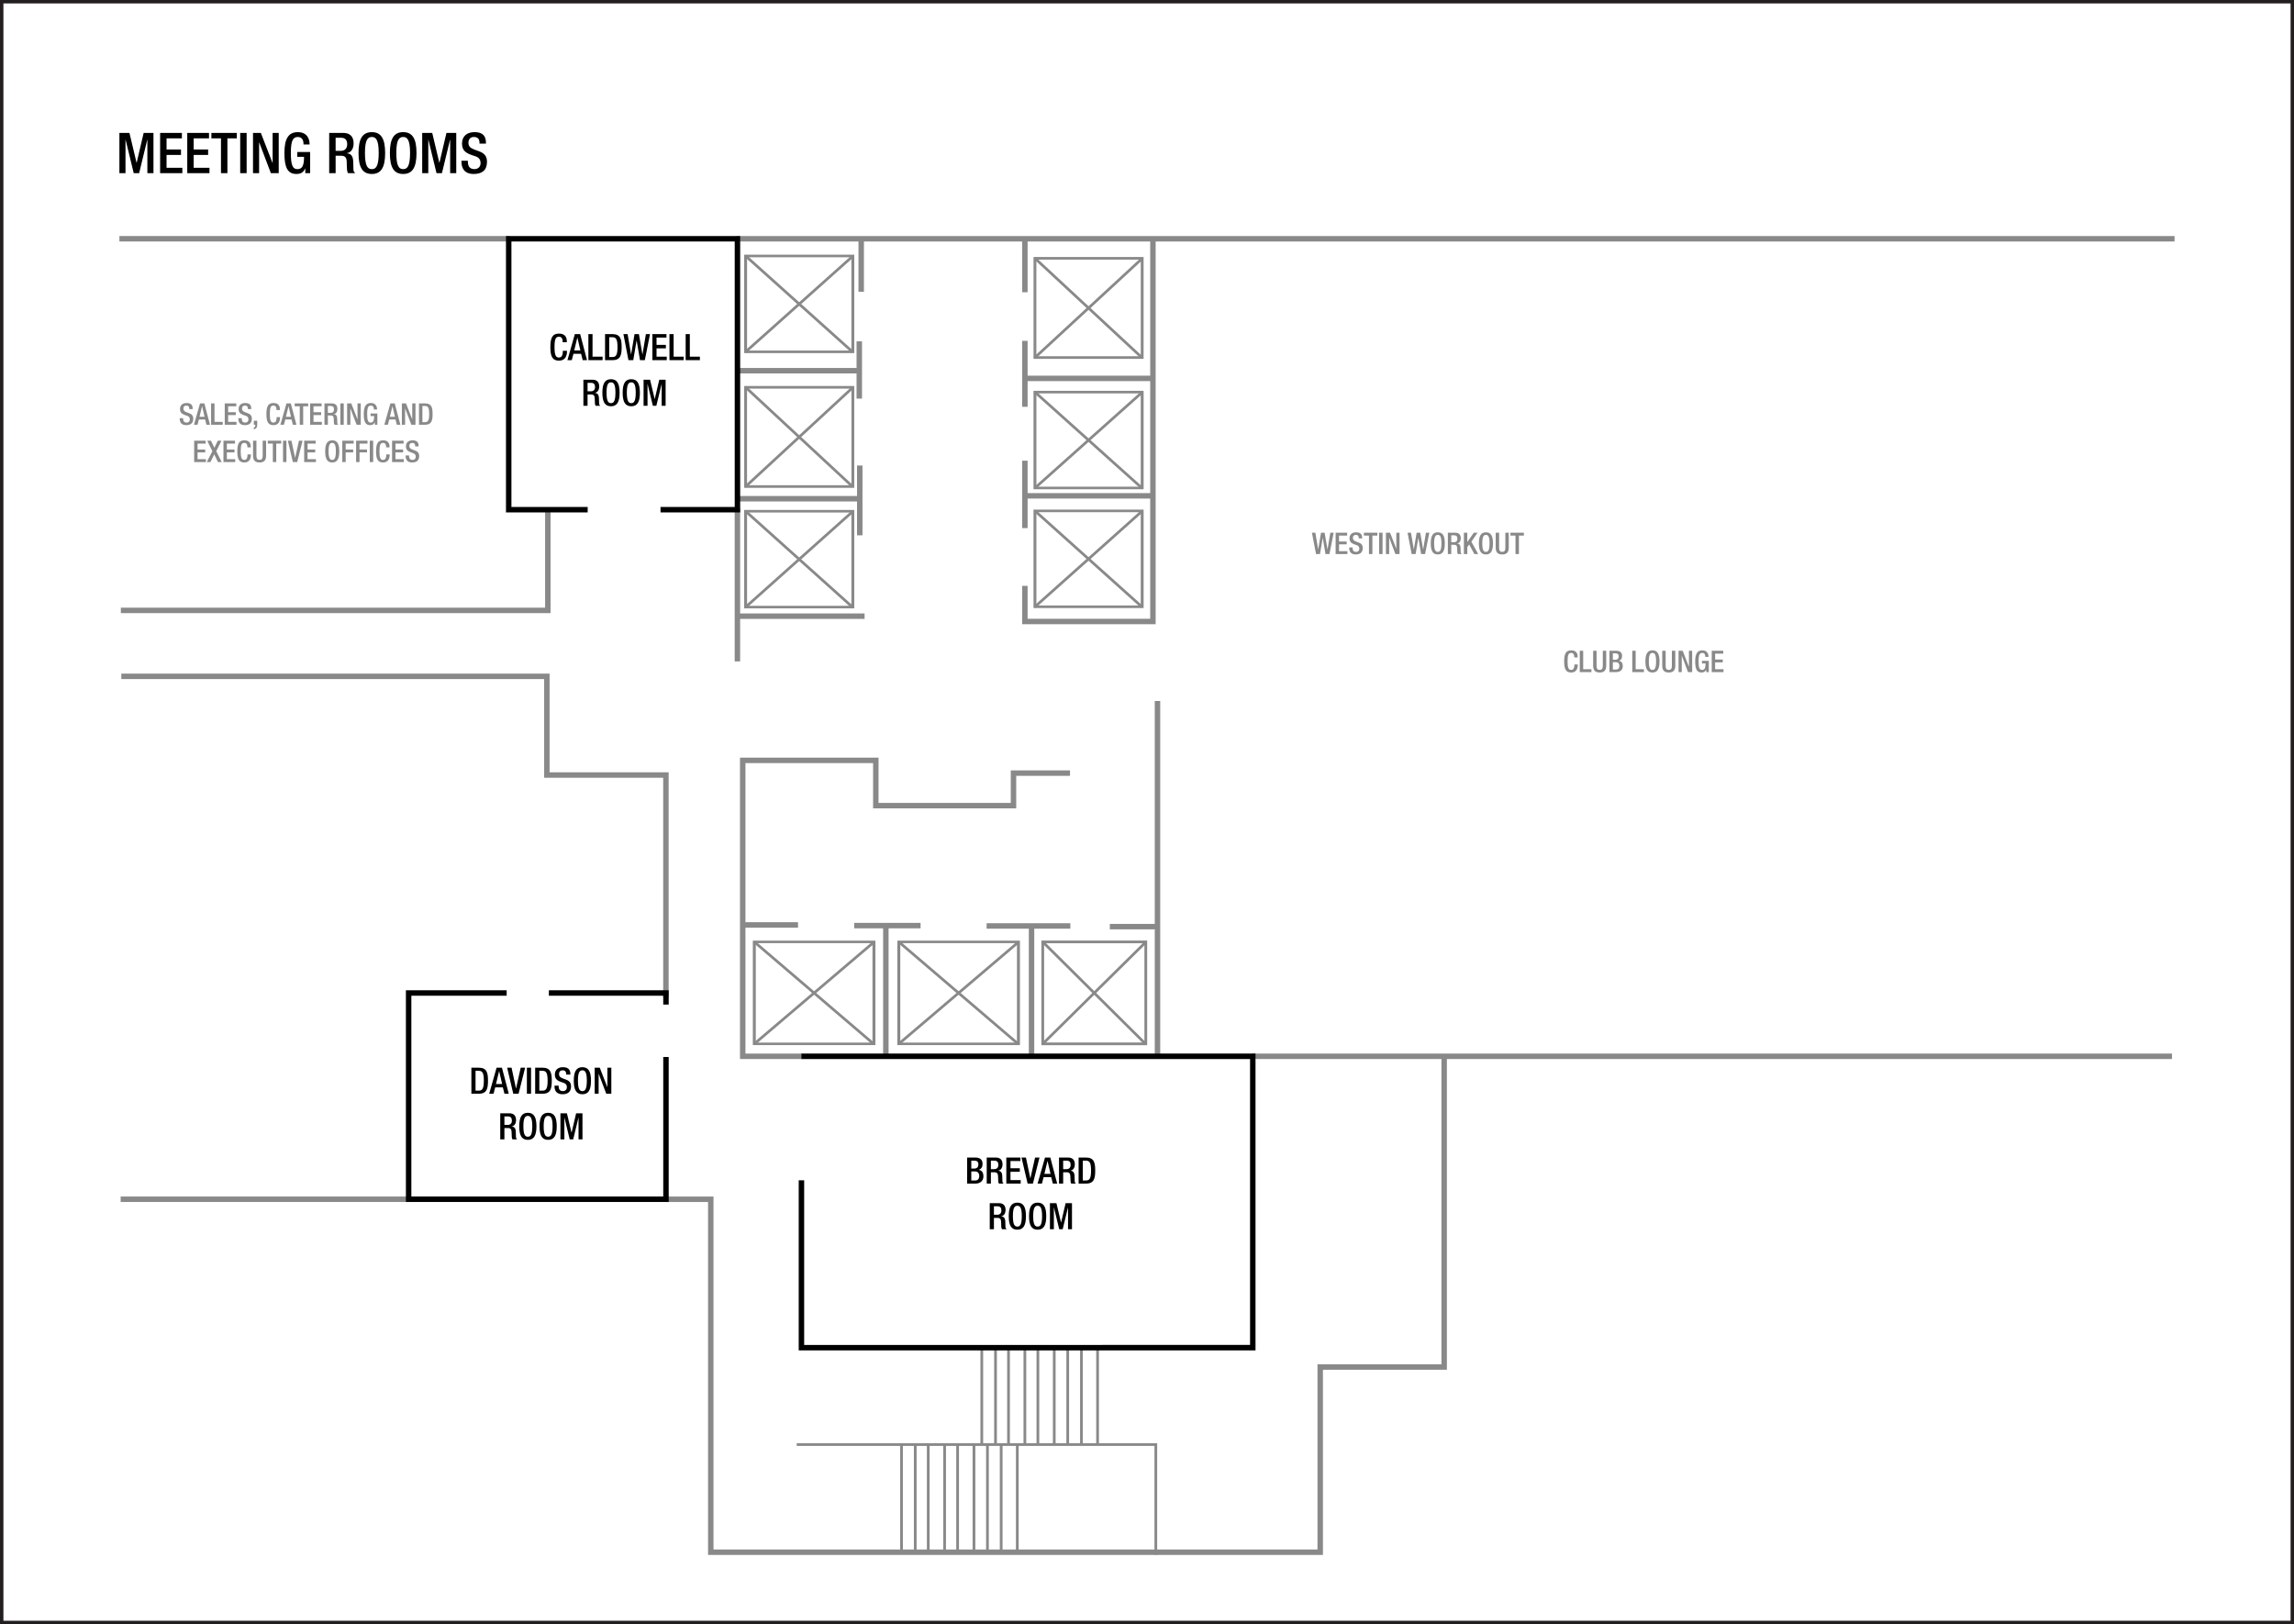 <?xml version="1.0" encoding="UTF-8" standalone="no"?>
<!-- Created with Inkscape (http://www.inkscape.org/) -->

<svg
   width="922.005"
   height="652.86"
   id="svg2"
   version="1.1"
   inkscape:version="1.3 (0e150ed6c4, 2023-07-21)"
   sodipodi:docname="cltcwf02.svg"
   xml:space="preserve"
   xmlns:inkscape="http://www.inkscape.org/namespaces/inkscape"
   xmlns:sodipodi="http://sodipodi.sourceforge.net/DTD/sodipodi-0.dtd"
   xmlns="http://www.w3.org/2000/svg"
   xmlns:svg="http://www.w3.org/2000/svg"
   xmlns:rdf="http://www.w3.org/1999/02/22-rdf-syntax-ns#"
   xmlns:cc="http://creativecommons.org/ns#"
   xmlns:dc="http://purl.org/dc/elements/1.1/"><defs
     id="defs4" /><sodipodi:namedview
     id="base"
     pagecolor="#ffffff"
     bordercolor="#666666"
     borderopacity="1.0"
     inkscape:pageopacity="0.0"
     inkscape:pageshadow="2"
     inkscape:zoom="2"
     inkscape:cx="331.75"
     inkscape:cy="381.75"
     inkscape:document-units="px"
     inkscape:current-layer="svg2"
     showgrid="false"
     showguides="true"
     inkscape:guide-bbox="true"
     inkscape:window-width="2880"
     inkscape:window-height="1514"
     inkscape:window-x="2869"
     inkscape:window-y="-11"
     inkscape:window-maximized="1"
     inkscape:snap-global="true"
     inkscape:pagecheckerboard="0"
     inkscape:snap-bbox="true"
     inkscape:bbox-paths="true"
     inkscape:bbox-nodes="true"
     inkscape:snap-bbox-edge-midpoints="true"
     inkscape:snap-bbox-midpoints="true"
     inkscape:showpageshadow="2"
     inkscape:deskcolor="#d1d1d1" /><g
     inkscape:groupmode="layer"
     id="layer3"
     inkscape:label="Capa"
     style="display:inline"
     transform="translate(-1.132,211.893)"><path
       style="display:inline;fill:none;fill-opacity:1;stroke:#898989;stroke-width:2.189;stroke-miterlimit:4;stroke-dasharray:none;stroke-dashoffset:0;stroke-opacity:1"
       d="M 269.107,270.163 H 286.81 V 412.03 H 531.751 V 337.59 h 49.82 V 212.014"
       id="path6708"
       inkscape:connector-curvature="0"
       sodipodi:nodetypes="ccccccc"
       inkscape:export-filename="C:\Users\netdr\Documents\starwood Vanessa\Proyecto\terminado\CLTCW\cltcwf02.png"
       inkscape:export-xdpi="96"
       inkscape:export-ydpi="96" /><path
       id="path208"
       style="fill:none;stroke:#231f20;stroke-width:1.374;stroke-linecap:butt;stroke-linejoin:miter;stroke-miterlimit:4;stroke-dasharray:none;stroke-opacity:1"
       d="m 922.45,440.28 c 0,0 -920.631,0 -920.631,0 0,0 0,-651.486 0,-651.486 0,0 920.631,0 920.631,0 z"
       inkscape:connector-curvature="0"
       inkscape:export-filename="C:\Users\victo\Desktop\Compu Vicky\Marriott\12-Floorplans\PHXTM\PARA ENVIAR\phxtmf01.png"
       inkscape:export-xdpi="90"
       inkscape:export-ydpi="90" /><path
       style="display:inline;fill:none;fill-opacity:1;stroke:#898989;stroke-width:2.189;stroke-miterlimit:4;stroke-dasharray:none;stroke-dashoffset:0;stroke-opacity:1"
       d="M 323.452,212.697 H 299.647 V 93.742 h 53.492 v 18.196 h 55.339 V 98.872 h 22.71"
       id="path6714"
       inkscape:connector-curvature="0"
       sodipodi:nodetypes="cccccccc"
       inkscape:export-filename="C:\Users\netdr\Documents\starwood Vanessa\Proyecto\terminado\CLTCW\cltcwf02.png"
       inkscape:export-xdpi="96"
       inkscape:export-ydpi="96" /><path
       style="display:inline;fill:none;fill-opacity:1;stroke:#898989;stroke-width:2.189;stroke-miterlimit:4;stroke-dasharray:none;stroke-dashoffset:0;stroke-opacity:1"
       d="M 466.348,212.697 V 69.869"
       id="path6712"
       inkscape:connector-curvature="0"
       inkscape:export-filename="C:\Users\netdr\Documents\starwood Vanessa\Proyecto\terminado\CLTCW\cltcwf02.png"
       inkscape:export-xdpi="96"
       inkscape:export-ydpi="96" /><path
       style="display:inline;fill:none;fill-opacity:1;stroke:#898989;stroke-width:2.189;stroke-miterlimit:4;stroke-dasharray:none;stroke-dashoffset:0;stroke-opacity:1"
       d="M 165.643,270.156 H 49.63"
       id="path6706"
       inkscape:connector-curvature="0"
       inkscape:export-filename="C:\Users\netdr\Documents\starwood Vanessa\Proyecto\terminado\CLTCW\cltcwf02.png"
       inkscape:export-xdpi="96"
       inkscape:export-ydpi="96" /><path
       style="display:inline;fill:none;fill-opacity:1;stroke:#898989;stroke-width:2.189;stroke-miterlimit:4;stroke-dasharray:none;stroke-dashoffset:0;stroke-opacity:1"
       d="M 49.898,59.969 H 220.931 v 39.663 h 47.846 v 89.193"
       id="path6677"
       inkscape:connector-curvature="0"
       sodipodi:nodetypes="ccccc"
       inkscape:export-filename="C:\Users\netdr\Documents\starwood Vanessa\Proyecto\terminado\CLTCW\cltcwf02.png"
       inkscape:export-xdpi="96"
       inkscape:export-ydpi="96" /><path
       style="display:inline;fill:none;fill-opacity:1;stroke:#898989;stroke-width:2.189;stroke-miterlimit:4;stroke-dasharray:none;stroke-dashoffset:0;stroke-opacity:1"
       d="M 221.318,-7.168 V 33.462 H 49.704"
       id="path6675"
       inkscape:connector-curvature="0"
       inkscape:export-filename="C:\Users\netdr\Documents\starwood Vanessa\Proyecto\terminado\CLTCW\cltcwf02.png"
       inkscape:export-xdpi="96"
       inkscape:export-ydpi="96" /><path
       style="display:inline;fill:none;fill-opacity:1;stroke:#898989;stroke-width:2.189;stroke-miterlimit:4;stroke-dasharray:none;stroke-dashoffset:0;stroke-opacity:1"
       d="M 297.253,-115.913 H 875.132"
       id="path6673"
       inkscape:connector-curvature="0"
       inkscape:export-filename="C:\Users\netdr\Documents\starwood Vanessa\Proyecto\terminado\CLTCW\cltcwf02.png"
       inkscape:export-xdpi="96"
       inkscape:export-ydpi="96" /><path
       style="display:inline;fill:none;fill-opacity:1;stroke:#898989;stroke-width:2.189;stroke-miterlimit:4;stroke-dasharray:none;stroke-dashoffset:0;stroke-opacity:1"
       d="M 206.033,-115.924 H 49.124"
       id="path6671"
       inkscape:connector-curvature="0"
       inkscape:export-filename="C:\Users\netdr\Documents\starwood Vanessa\Proyecto\terminado\CLTCW\cltcwf02.png"
       inkscape:export-xdpi="96"
       inkscape:export-ydpi="96" /><path
       style="font-weight:500;font-size:22.667px;line-height:1.25;font-family:'Helvetica Neue';-inkscape-font-specification:'Helvetica Neue Medium';text-align:center;letter-spacing:0px;word-spacing:0px;text-anchor:middle"
       d="m 49.124,-142.279 h 2.448 v -13.464 h 0.045 l 3.264,13.464 h 2.176 l 3.264,-13.464 h 0.045 v 13.464 h 2.448 v -16.184 H 58.871 l -2.811,11.991 h -0.045 l -2.856,-11.991 h -4.035 z m 16.365,0 h 8.931 v -2.176 h -6.347 v -5.168 h 5.803 v -2.176 h -5.803 v -4.488 h 6.165 v -2.176 h -8.749 z m 10.903,0 h 8.931 v -2.176 h -6.347 v -5.168 h 5.803 v -2.176 h -5.803 v -4.488 h 6.165 v -2.176 h -8.749 z m 13.555,0 h 2.584 v -14.008 h 3.785 v -2.176 H 86.093 v 2.176 h 3.853 z m 7.729,0 h 2.584 v -16.184 h -2.584 z m 5.145,0 h 2.448 v -12.376 h 0.045 l 4.692,12.376 h 3.151 v -16.184 h -2.448 v 12.059 h -0.045 l -4.692,-12.059 h -3.151 z m 21.012,0 h 1.949 v -8.523 h -5.168 v 1.949 h 2.72 c 0,3.536 -0.725,4.964 -2.697,4.941 -1.745,0 -2.607,-1.315 -2.607,-6.528 0,-5.168 0.975,-6.392 2.811,-6.392 1.768,0 2.267,1.428 2.267,2.629 v 0.385 h 2.448 v -0.295 c 0,-1.473 -0.68,-4.669 -4.737,-4.669 -3.74,0 -5.372,2.629 -5.372,8.409 0,5.78 1.269,8.409 4.805,8.409 1.904,0 2.833,-0.703 3.536,-2.199 h 0.045 z m 9.611,0 h 2.584 v -7.027 h 2.108 c 1.768,0 2.312,0.771 2.357,2.539 0.045,1.179 0.023,2.085 0.113,3.06 0.068,0.635 0.181,1.133 0.431,1.428 h 2.924 c -0.34,-0.227 -0.725,-0.612 -0.771,-1.405 -0.045,-0.975 -0.068,-2.244 -0.091,-3.287 -0.091,-2.267 -0.929,-3.151 -2.539,-3.309 v -0.045 c 1.768,-0.272 2.697,-1.881 2.697,-3.967 0,-3.037 -1.836,-4.171 -4.103,-4.171 h -5.712 z m 2.584,-8.976 v -5.259 h 2.199 c 1.7,0 2.448,0.907 2.448,2.629 0,1.632 -0.929,2.629 -2.584,2.629 z m 14.552,9.293 c 3.717,0 5.349,-2.629 5.349,-8.409 0,-5.78 -1.632,-8.409 -5.349,-8.409 -3.717,0 -5.349,2.629 -5.349,8.409 0,5.78 1.632,8.409 5.349,8.409 z m 0,-1.949 c -1.541,0 -2.765,-0.952 -2.765,-6.528 0,-5.44 1.224,-6.392 2.765,-6.392 1.541,0 2.765,0.952 2.765,6.392 0,5.576 -1.224,6.528 -2.765,6.528 z m 12.603,1.949 c 3.717,0 5.349,-2.629 5.349,-8.409 0,-5.78 -1.632,-8.409 -5.349,-8.409 -3.717,0 -5.349,2.629 -5.349,8.409 0,5.78 1.632,8.409 5.349,8.409 z m 0,-1.949 c -1.541,0 -2.765,-0.952 -2.765,-6.528 0,-5.44 1.224,-6.392 2.765,-6.392 1.541,0 2.765,0.952 2.765,6.392 0,5.576 -1.224,6.528 -2.765,6.528 z m 7.639,1.632 h 2.448 v -13.464 h 0.045 l 3.264,13.464 h 2.176 l 3.264,-13.464 h 0.045 v 13.464 h 2.448 v -16.184 h -3.944 l -2.811,11.991 h -0.045 l -2.856,-11.991 h -4.035 z m 15.776,-5.009 v 0.385 c 0,2.267 0.907,4.941 4.919,4.941 3.264,0 5.349,-1.428 5.349,-4.873 0,-2.221 -0.997,-3.468 -3.287,-4.284 l -1.745,-0.635 c -1.723,-0.657 -2.425,-1.36 -2.425,-2.743 0,-1.723 1.065,-2.335 2.176,-2.335 1.609,0 2.267,0.861 2.267,2.335 v 0.34 h 2.584 v -0.363 c 0,-1.677 -0.431,-4.261 -4.579,-4.261 -3.037,0 -5.032,1.632 -5.032,4.579 0,2.312 1.02,3.536 3.377,4.443 l 1.768,0.612 c 1.451,0.431 2.312,1.179 2.312,2.879 0,1.201 -0.816,2.357 -2.448,2.357 -1.791,0 -2.652,-0.997 -2.652,-2.969 v -0.408 z"
       id="text3140-4"
       aria-label="MEETING ROOMS" /><path
       style="display:inline;fill:none;fill-opacity:1;stroke:#000000;stroke-width:2.189;stroke-miterlimit:4;stroke-dasharray:none;stroke-dashoffset:0;stroke-opacity:1"
       d="m 268.797,212.97 v 57.186 H 165.37 v -82.906 0 l 39.401,1e-5"
       id="path6662"
       inkscape:export-filename="C:\Users\netdr\Documents\starwood Vanessa\Proyecto\terminado\CLTCW\cltcwf02.png"
       inkscape:export-xdpi="96"
       inkscape:export-ydpi="96" /><path
       style="display:inline;fill:none;fill-opacity:1;stroke:#000000;stroke-width:2.189;stroke-miterlimit:4;stroke-dasharray:none;stroke-dashoffset:0;stroke-opacity:1"
       d="m 221.735,187.25 47.062,-1e-5 v 4.651"
       id="path6657"
       inkscape:export-filename="C:\Users\netdr\Documents\starwood Vanessa\Proyecto\terminado\CLTCW\cltcwf02.png"
       inkscape:export-xdpi="96"
       inkscape:export-ydpi="96" /><path
       style="display:inline;fill:none;fill-opacity:1;stroke:#898989;stroke-width:2.189;stroke-miterlimit:4;stroke-dasharray:none;stroke-dashoffset:0;stroke-opacity:1"
       d="m 347.271,-116.095 v 21.476"
       id="path6679"
       inkscape:connector-curvature="0"
       inkscape:export-filename="C:\Users\netdr\Documents\starwood Vanessa\Proyecto\terminado\CLTCW\cltcwf02.png"
       inkscape:export-xdpi="96"
       inkscape:export-ydpi="96" /><path
       style="display:inline;fill:none;fill-opacity:1;stroke:#898989;stroke-width:2.189;stroke-miterlimit:4;stroke-dasharray:none;stroke-dashoffset:0;stroke-opacity:1"
       d="m 346.497,-74.691 v 23.024"
       id="path6681"
       inkscape:connector-curvature="0"
       inkscape:export-filename="C:\Users\netdr\Documents\starwood Vanessa\Proyecto\terminado\CLTCW\cltcwf02.png"
       inkscape:export-xdpi="96"
       inkscape:export-ydpi="96" /><path
       style="display:inline;fill:none;fill-opacity:1;stroke:#898989;stroke-width:2.189;stroke-miterlimit:4;stroke-dasharray:none;stroke-dashoffset:0;stroke-opacity:1"
       d="M 346.691,-24.774 V 3.28"
       id="path6684"
       inkscape:connector-curvature="0"
       inkscape:export-filename="C:\Users\netdr\Documents\starwood Vanessa\Proyecto\terminado\CLTCW\cltcwf02.png"
       inkscape:export-xdpi="96"
       inkscape:export-ydpi="96" /><path
       style="display:inline;fill:none;fill-opacity:1;stroke:#898989;stroke-width:2.189;stroke-miterlimit:4;stroke-dasharray:none;stroke-dashoffset:0;stroke-opacity:1"
       d="M 297.511,-7.555 V 53.971"
       id="path6686"
       inkscape:connector-curvature="0"
       inkscape:export-filename="C:\Users\netdr\Documents\starwood Vanessa\Proyecto\terminado\CLTCW\cltcwf02.png"
       inkscape:export-xdpi="96"
       inkscape:export-ydpi="96" /><path
       style="display:inline;fill:none;fill-opacity:1;stroke:#898989;stroke-width:2.189;stroke-miterlimit:4;stroke-dasharray:none;stroke-dashoffset:0;stroke-opacity:1"
       d="m 297.354,35.784 h 51.271"
       id="path6688"
       inkscape:connector-curvature="0"
       inkscape:export-filename="C:\Users\netdr\Documents\starwood Vanessa\Proyecto\terminado\CLTCW\cltcwf02.png"
       inkscape:export-xdpi="96"
       inkscape:export-ydpi="96" /><path
       style="display:inline;fill:none;fill-opacity:1;stroke:#898989;stroke-width:2.189;stroke-miterlimit:4;stroke-dasharray:none;stroke-dashoffset:0;stroke-opacity:1"
       d="M 346.304,-11.424 H 297.354"
       id="path6690"
       inkscape:connector-curvature="0"
       inkscape:export-filename="C:\Users\netdr\Documents\starwood Vanessa\Proyecto\terminado\CLTCW\cltcwf02.png"
       inkscape:export-xdpi="96"
       inkscape:export-ydpi="96" /><path
       style="display:inline;fill:none;fill-opacity:1;stroke:#898989;stroke-width:2.189;stroke-miterlimit:4;stroke-dasharray:none;stroke-dashoffset:0;stroke-opacity:1"
       d="M 346.497,-62.889 H 297.161"
       id="path6692"
       inkscape:connector-curvature="0"
       inkscape:export-filename="C:\Users\netdr\Documents\starwood Vanessa\Proyecto\terminado\CLTCW\cltcwf02.png"
       inkscape:export-xdpi="96"
       inkscape:export-ydpi="96" /><path
       style="display:inline;fill:none;fill-opacity:1;stroke:#000000;stroke-width:2.189;stroke-miterlimit:4;stroke-dasharray:none;stroke-dashoffset:0;stroke-opacity:1"
       d="m 237.331,-7.018 h -31.74 v -108.9 0 h 91.935 V -7.018 l -30.919,-1.06e-5"
       id="path6648"
       inkscape:export-filename="C:\Users\netdr\Documents\starwood Vanessa\Proyecto\terminado\CLTCW\cltcwf02.png"
       inkscape:export-xdpi="96"
       inkscape:export-ydpi="96" /><path
       style="display:inline;fill:none;fill-opacity:1;stroke:#898989;stroke-width:2.189;stroke-miterlimit:4;stroke-dasharray:none;stroke-dashoffset:0;stroke-opacity:1"
       d="M 464.518,-115.708 V 37.912 h -51.465 V 23.595"
       id="path6694"
       inkscape:connector-curvature="0"
       inkscape:export-filename="C:\Users\netdr\Documents\starwood Vanessa\Proyecto\terminado\CLTCW\cltcwf02.png"
       inkscape:export-xdpi="96"
       inkscape:export-ydpi="96" /><path
       style="display:inline;fill:none;fill-opacity:1;stroke:#898989;stroke-width:2.189;stroke-miterlimit:4;stroke-dasharray:none;stroke-dashoffset:0;stroke-opacity:1"
       d="M 413.053,0.378 V -26.709"
       id="path6696"
       inkscape:connector-curvature="0"
       inkscape:export-filename="C:\Users\netdr\Documents\starwood Vanessa\Proyecto\terminado\CLTCW\cltcwf02.png"
       inkscape:export-xdpi="96"
       inkscape:export-ydpi="96" /><path
       style="display:inline;fill:none;fill-opacity:1;stroke:#898989;stroke-width:2.189;stroke-miterlimit:4;stroke-dasharray:none;stroke-dashoffset:0;stroke-opacity:1"
       d="M 413.053,-48.378 V -74.884"
       id="path6698"
       inkscape:connector-curvature="0"
       inkscape:export-filename="C:\Users\netdr\Documents\starwood Vanessa\Proyecto\terminado\CLTCW\cltcwf02.png"
       inkscape:export-xdpi="96"
       inkscape:export-ydpi="96" /><path
       style="display:inline;fill:none;fill-opacity:1;stroke:#898989;stroke-width:2.189;stroke-miterlimit:4;stroke-dasharray:none;stroke-dashoffset:0;stroke-opacity:1"
       d="M 413.053,-94.426 V -115.708"
       id="path6700"
       inkscape:connector-curvature="0"
       inkscape:export-filename="C:\Users\netdr\Documents\starwood Vanessa\Proyecto\terminado\CLTCW\cltcwf02.png"
       inkscape:export-xdpi="96"
       inkscape:export-ydpi="96" /><path
       style="display:inline;fill:none;fill-opacity:1;stroke:#898989;stroke-width:2.189;stroke-miterlimit:4;stroke-dasharray:none;stroke-dashoffset:0;stroke-opacity:1"
       d="m 413.633,-59.793 h 50.884"
       id="path6702"
       inkscape:connector-curvature="0"
       inkscape:export-filename="C:\Users\netdr\Documents\starwood Vanessa\Proyecto\terminado\CLTCW\cltcwf02.png"
       inkscape:export-xdpi="96"
       inkscape:export-ydpi="96" /><path
       style="display:inline;fill:none;fill-opacity:1;stroke:#898989;stroke-width:2.189;stroke-miterlimit:4;stroke-dasharray:none;stroke-dashoffset:0;stroke-opacity:1"
       d="m 413.633,-12.585 h 50.691"
       id="path6704"
       inkscape:connector-curvature="0"
       inkscape:export-filename="C:\Users\netdr\Documents\starwood Vanessa\Proyecto\terminado\CLTCW\cltcwf02.png"
       inkscape:export-xdpi="96"
       inkscape:export-ydpi="96" /><path
       style="display:inline;fill:none;fill-opacity:1;stroke:#898989;stroke-width:2.189;stroke-miterlimit:4;stroke-dasharray:none;stroke-dashoffset:0;stroke-opacity:1"
       d="M 504.277,212.695 H 874.107"
       id="path6710"
       inkscape:connector-curvature="0"
       inkscape:export-filename="C:\Users\netdr\Documents\starwood Vanessa\Proyecto\terminado\CLTCW\cltcwf02.png"
       inkscape:export-xdpi="96"
       inkscape:export-ydpi="96" /><path
       style="display:inline;fill:none;fill-opacity:1;stroke:#898989;stroke-width:2.189;stroke-miterlimit:4;stroke-dasharray:none;stroke-dashoffset:0;stroke-opacity:1"
       d="m 299.442,159.889 h 22.437"
       id="path6716"
       inkscape:connector-curvature="0"
       inkscape:export-filename="C:\Users\netdr\Documents\starwood Vanessa\Proyecto\terminado\CLTCW\cltcwf02.png"
       inkscape:export-xdpi="96"
       inkscape:export-ydpi="96" /><path
       style="display:inline;fill:none;fill-opacity:1;stroke:#898989;stroke-width:2.189;stroke-miterlimit:4;stroke-dasharray:none;stroke-dashoffset:0;stroke-opacity:1"
       d="m 344.452,160.162 h 26.678"
       id="path6718"
       inkscape:connector-curvature="0"
       inkscape:export-filename="C:\Users\netdr\Documents\starwood Vanessa\Proyecto\terminado\CLTCW\cltcwf02.png"
       inkscape:export-xdpi="96"
       inkscape:export-ydpi="96" /><path
       style="display:inline;fill:none;fill-opacity:1;stroke:#898989;stroke-width:2.189;stroke-miterlimit:4;stroke-dasharray:none;stroke-dashoffset:0;stroke-opacity:1"
       d="m 397.67,160.299 h 33.655"
       id="path6720"
       inkscape:connector-curvature="0"
       inkscape:export-filename="C:\Users\netdr\Documents\starwood Vanessa\Proyecto\terminado\CLTCW\cltcwf02.png"
       inkscape:export-xdpi="96"
       inkscape:export-ydpi="96" /><path
       style="display:inline;fill:none;fill-opacity:1;stroke:#898989;stroke-width:2.189;stroke-miterlimit:4;stroke-dasharray:none;stroke-dashoffset:0;stroke-opacity:1"
       d="m 447.195,160.573 h 19.564"
       id="path6722"
       inkscape:connector-curvature="0"
       inkscape:export-filename="C:\Users\netdr\Documents\starwood Vanessa\Proyecto\terminado\CLTCW\cltcwf02.png"
       inkscape:export-xdpi="96"
       inkscape:export-ydpi="96" /><path
       style="display:inline;fill:none;fill-opacity:1;stroke:#898989;stroke-width:2.189;stroke-miterlimit:4;stroke-dasharray:none;stroke-dashoffset:0;stroke-opacity:1"
       d="m 415.729,160.162 v 52.261"
       id="path6724"
       inkscape:connector-curvature="0"
       inkscape:export-filename="C:\Users\netdr\Documents\starwood Vanessa\Proyecto\terminado\CLTCW\cltcwf02.png"
       inkscape:export-xdpi="96"
       inkscape:export-ydpi="96" /><path
       style="display:inline;fill:none;fill-opacity:1;stroke:#898989;stroke-width:2.189;stroke-miterlimit:4;stroke-dasharray:none;stroke-dashoffset:0;stroke-opacity:1"
       d="m 357.175,160.299 v 52.671"
       id="path6726"
       inkscape:connector-curvature="0"
       inkscape:export-filename="C:\Users\netdr\Documents\starwood Vanessa\Proyecto\terminado\CLTCW\cltcwf02.png"
       inkscape:export-xdpi="96"
       inkscape:export-ydpi="96" /><path
       style="display:inline;fill:none;fill-opacity:1;stroke:#898989;stroke-width:1.094;stroke-miterlimit:4;stroke-dasharray:none;stroke-dashoffset:0;stroke-opacity:1"
       d="m 321.345,368.757 h 144.333 v 44.306"
       id="path6728"
       inkscape:connector-curvature="0"
       inkscape:export-filename="C:\Users\netdr\Documents\starwood Vanessa\Proyecto\terminado\CLTCW\cltcwf02.png"
       inkscape:export-xdpi="96"
       inkscape:export-ydpi="96" /><path
       style="display:inline;fill:none;fill-opacity:1;stroke:#898989;stroke-width:1.094;stroke-miterlimit:4;stroke-dasharray:none;stroke-dashoffset:0;stroke-opacity:1"
       d="m 442.268,330.158 v 38.599"
       id="path6730"
       inkscape:connector-curvature="0"
       inkscape:export-filename="C:\Users\netdr\Documents\starwood Vanessa\Proyecto\terminado\CLTCW\cltcwf02.png"
       inkscape:export-xdpi="96"
       inkscape:export-ydpi="96" /><path
       style="display:inline;fill:none;fill-opacity:1;stroke:#898989;stroke-width:1.094;stroke-miterlimit:4;stroke-dasharray:none;stroke-dashoffset:0;stroke-opacity:1"
       d="m 435.786,330.11 v 38.599"
       id="path6730-1"
       inkscape:connector-curvature="0"
       inkscape:export-filename="C:\Users\netdr\Documents\starwood Vanessa\Proyecto\terminado\CLTCW\cltcwf02.png"
       inkscape:export-xdpi="96"
       inkscape:export-ydpi="96" /><path
       style="display:inline;fill:none;fill-opacity:1;stroke:#898989;stroke-width:1.094;stroke-miterlimit:4;stroke-dasharray:none;stroke-dashoffset:0;stroke-opacity:1"
       d="m 430.272,330.11 v 38.599"
       id="path6730-5"
       inkscape:connector-curvature="0"
       inkscape:export-filename="C:\Users\netdr\Documents\starwood Vanessa\Proyecto\terminado\CLTCW\cltcwf02.png"
       inkscape:export-xdpi="96"
       inkscape:export-ydpi="96" /><path
       style="display:inline;fill:none;fill-opacity:1;stroke:#898989;stroke-width:1.094;stroke-miterlimit:4;stroke-dasharray:none;stroke-dashoffset:0;stroke-opacity:1"
       d="m 424.855,330.11 v 38.599"
       id="path6730-4"
       inkscape:connector-curvature="0"
       inkscape:export-filename="C:\Users\netdr\Documents\starwood Vanessa\Proyecto\terminado\CLTCW\cltcwf02.png"
       inkscape:export-xdpi="96"
       inkscape:export-ydpi="96" /><path
       style="display:inline;fill:none;fill-opacity:1;stroke:#898989;stroke-width:1.094;stroke-miterlimit:4;stroke-dasharray:none;stroke-dashoffset:0;stroke-opacity:1"
       d="m 418.277,330.4 v 38.599"
       id="path6730-6"
       inkscape:connector-curvature="0"
       inkscape:export-filename="C:\Users\netdr\Documents\starwood Vanessa\Proyecto\terminado\CLTCW\cltcwf02.png"
       inkscape:export-xdpi="96"
       inkscape:export-ydpi="96" /><path
       style="display:inline;fill:none;fill-opacity:1;stroke:#898989;stroke-width:1.094;stroke-miterlimit:4;stroke-dasharray:none;stroke-dashoffset:0;stroke-opacity:1"
       d="m 413.053,330.4 v 38.599"
       id="path6730-7"
       inkscape:connector-curvature="0"
       inkscape:export-filename="C:\Users\netdr\Documents\starwood Vanessa\Proyecto\terminado\CLTCW\cltcwf02.png"
       inkscape:export-xdpi="96"
       inkscape:export-ydpi="96" /><path
       style="display:inline;fill:none;fill-opacity:1;stroke:#898989;stroke-width:1.094;stroke-miterlimit:4;stroke-dasharray:none;stroke-dashoffset:0;stroke-opacity:1"
       d="m 406.475,329.82 v 38.599"
       id="path6730-9"
       inkscape:connector-curvature="0"
       inkscape:export-filename="C:\Users\netdr\Documents\starwood Vanessa\Proyecto\terminado\CLTCW\cltcwf02.png"
       inkscape:export-xdpi="96"
       inkscape:export-ydpi="96" /><path
       style="display:inline;fill:none;fill-opacity:1;stroke:#898989;stroke-width:1.094;stroke-miterlimit:4;stroke-dasharray:none;stroke-dashoffset:0;stroke-opacity:1"
       d="m 401.251,330.11 v 38.599"
       id="path6730-0"
       inkscape:connector-curvature="0"
       inkscape:export-filename="C:\Users\netdr\Documents\starwood Vanessa\Proyecto\terminado\CLTCW\cltcwf02.png"
       inkscape:export-xdpi="96"
       inkscape:export-ydpi="96" /><path
       style="display:inline;fill:none;fill-opacity:1;stroke:#898989;stroke-width:1.094;stroke-miterlimit:4;stroke-dasharray:none;stroke-dashoffset:0;stroke-opacity:1"
       d="m 395.737,330.4 v 38.599"
       id="path6730-54"
       inkscape:connector-curvature="0"
       inkscape:export-filename="C:\Users\netdr\Documents\starwood Vanessa\Proyecto\terminado\CLTCW\cltcwf02.png"
       inkscape:export-xdpi="96"
       inkscape:export-ydpi="96" /><path
       style="display:inline;fill:none;fill-opacity:1;stroke:#000000;stroke-width:2.189;stroke-miterlimit:4;stroke-dasharray:none;stroke-dashoffset:0;stroke-opacity:1"
       d="m 323.247,212.697 v 0 h 181.408 v 117.108 H 323.247 v -67.267"
       id="path6669"
       inkscape:connector-curvature="0"
       sodipodi:nodetypes="cccccc"
       inkscape:export-filename="C:\Users\netdr\Documents\starwood Vanessa\Proyecto\terminado\CLTCW\cltcwf02.png"
       inkscape:export-xdpi="96"
       inkscape:export-ydpi="96" /><path
       style="display:inline;fill:none;fill-opacity:1;stroke:#898989;stroke-width:1.094;stroke-miterlimit:4;stroke-dasharray:none;stroke-dashoffset:0;stroke-opacity:1"
       d="m 410.006,368.415 v 43.745"
       id="path6730-3"
       inkscape:connector-curvature="0"
       inkscape:export-filename="C:\Users\netdr\Documents\starwood Vanessa\Proyecto\terminado\CLTCW\cltcwf02.png"
       inkscape:export-xdpi="96"
       inkscape:export-ydpi="96" /><path
       style="display:inline;fill:none;fill-opacity:1;stroke:#898989;stroke-width:1.094;stroke-miterlimit:4;stroke-dasharray:none;stroke-dashoffset:0;stroke-opacity:1"
       d="m 403.524,368.36 v 43.745"
       id="path6730-1-4"
       inkscape:connector-curvature="0"
       inkscape:export-filename="C:\Users\netdr\Documents\starwood Vanessa\Proyecto\terminado\CLTCW\cltcwf02.png"
       inkscape:export-xdpi="96"
       inkscape:export-ydpi="96" /><path
       style="display:inline;fill:none;fill-opacity:1;stroke:#898989;stroke-width:1.094;stroke-miterlimit:4;stroke-dasharray:none;stroke-dashoffset:0;stroke-opacity:1"
       d="m 398.01,368.36 v 43.745"
       id="path6730-5-6"
       inkscape:connector-curvature="0"
       inkscape:export-filename="C:\Users\netdr\Documents\starwood Vanessa\Proyecto\terminado\CLTCW\cltcwf02.png"
       inkscape:export-xdpi="96"
       inkscape:export-ydpi="96" /><path
       style="display:inline;fill:none;fill-opacity:1;stroke:#898989;stroke-width:1.094;stroke-miterlimit:4;stroke-dasharray:none;stroke-dashoffset:0;stroke-opacity:1"
       d="m 392.593,368.36 v 43.745"
       id="path6730-4-7"
       inkscape:connector-curvature="0"
       inkscape:export-filename="C:\Users\netdr\Documents\starwood Vanessa\Proyecto\terminado\CLTCW\cltcwf02.png"
       inkscape:export-xdpi="96"
       inkscape:export-ydpi="96" /><path
       style="display:inline;fill:none;fill-opacity:1;stroke:#898989;stroke-width:1.094;stroke-miterlimit:4;stroke-dasharray:none;stroke-dashoffset:0;stroke-opacity:1"
       d="m 386.015,368.689 v 43.745"
       id="path6730-6-6"
       inkscape:connector-curvature="0"
       inkscape:export-filename="C:\Users\netdr\Documents\starwood Vanessa\Proyecto\terminado\CLTCW\cltcwf02.png"
       inkscape:export-xdpi="96"
       inkscape:export-ydpi="96" /><path
       style="display:inline;fill:none;fill-opacity:1;stroke:#898989;stroke-width:1.094;stroke-miterlimit:4;stroke-dasharray:none;stroke-dashoffset:0;stroke-opacity:1"
       d="m 380.791,368.689 v 43.745"
       id="path6730-7-7"
       inkscape:connector-curvature="0"
       inkscape:export-filename="C:\Users\netdr\Documents\starwood Vanessa\Proyecto\terminado\CLTCW\cltcwf02.png"
       inkscape:export-xdpi="96"
       inkscape:export-ydpi="96" /><path
       style="display:inline;fill:none;fill-opacity:1;stroke:#898989;stroke-width:1.094;stroke-miterlimit:4;stroke-dasharray:none;stroke-dashoffset:0;stroke-opacity:1"
       d="m 374.213,368.708 v 43.068"
       id="path6730-9-4"
       inkscape:connector-curvature="0"
       inkscape:export-filename="C:\Users\netdr\Documents\starwood Vanessa\Proyecto\terminado\CLTCW\cltcwf02.png"
       inkscape:export-xdpi="96"
       inkscape:export-ydpi="96" /><path
       style="display:inline;fill:none;fill-opacity:1;stroke:#898989;stroke-width:1.094;stroke-miterlimit:4;stroke-dasharray:none;stroke-dashoffset:0;stroke-opacity:1"
       d="m 368.989,368.36 v 43.745"
       id="path6730-0-8"
       inkscape:connector-curvature="0"
       inkscape:export-filename="C:\Users\netdr\Documents\starwood Vanessa\Proyecto\terminado\CLTCW\cltcwf02.png"
       inkscape:export-xdpi="96"
       inkscape:export-ydpi="96" /><path
       style="display:inline;fill:none;fill-opacity:1;stroke:#898989;stroke-width:1.094;stroke-miterlimit:4;stroke-dasharray:none;stroke-dashoffset:0;stroke-opacity:1"
       d="m 363.475,368.689 v 43.745"
       id="path6730-54-2"
       inkscape:connector-curvature="0"
       inkscape:export-filename="C:\Users\netdr\Documents\starwood Vanessa\Proyecto\terminado\CLTCW\cltcwf02.png"
       inkscape:export-xdpi="96"
       inkscape:export-ydpi="96" /><g
       style="display:inline;stroke-width:1.338"
       id="g6579-9-0"
       transform="matrix(0.886,0,0,0.755,-5.341,89.629)"
       inkscape:export-filename="C:\Users\netdr\Documents\starwood Vanessa\Proyecto\terminado\CLTCW\cltcwf02.png"
       inkscape:export-xdpi="96"
       inkscape:export-ydpi="96"><path
         id="rect6570-1-5"
         style="opacity:1;fill:none;stroke:#898989"
         d="m 349.488,102.096 h 54.27 V 156.366 h -54.27 z" /><path
         inkscape:connector-curvature="0"
         id="path6572-3-7"
         d="m 403.67,102.272 -54.27,54.182"
         style="fill:none;stroke:#898989;stroke-width:1.338px;stroke-linecap:butt;stroke-linejoin:miter;stroke-opacity:1" /><path
         inkscape:connector-curvature="0"
         id="path6574-6-1"
         d="m 349.399,102.007 54.27,54.447"
         style="fill:none;stroke:#898989;stroke-width:1.338px;stroke-linecap:butt;stroke-linejoin:miter;stroke-opacity:1" /></g><g
       style="display:inline;stroke-width:1.338"
       id="g6579-9-0-9"
       transform="matrix(0.886,0,0,0.755,52.735,89.629)"
       inkscape:export-filename="C:\Users\netdr\Documents\starwood Vanessa\Proyecto\terminado\CLTCW\cltcwf02.png"
       inkscape:export-xdpi="96"
       inkscape:export-ydpi="96"><path
         id="rect6570-1-5-4"
         style="opacity:1;fill:none;stroke:#898989"
         d="m 349.488,102.096 h 54.27 V 156.366 h -54.27 z" /><path
         inkscape:connector-curvature="0"
         id="path6572-3-7-8"
         d="m 403.67,102.272 -54.27,54.182"
         style="fill:none;stroke:#898989;stroke-width:1.338px;stroke-linecap:butt;stroke-linejoin:miter;stroke-opacity:1" /><path
         inkscape:connector-curvature="0"
         id="path6574-6-1-5"
         d="m 349.399,102.007 54.27,54.447"
         style="fill:none;stroke:#898989;stroke-width:1.338px;stroke-linecap:butt;stroke-linejoin:miter;stroke-opacity:1" /></g><g
       style="display:inline;stroke-width:1.442"
       id="g6579-9-0-2"
       transform="matrix(0.763,0,0,0.755,153.581,89.629)"
       inkscape:export-filename="C:\Users\netdr\Documents\starwood Vanessa\Proyecto\terminado\CLTCW\cltcwf02.png"
       inkscape:export-xdpi="96"
       inkscape:export-ydpi="96"><path
         id="rect6570-1-5-6"
         style="opacity:1;fill:none;stroke:#898989"
         d="m 349.488,102.096 h 54.27 V 156.366 h -54.27 z" /><path
         inkscape:connector-curvature="0"
         id="path6572-3-7-1"
         d="m 403.67,102.272 -54.27,54.182"
         style="fill:none;stroke:#898989;stroke-width:1.442px;stroke-linecap:butt;stroke-linejoin:miter;stroke-opacity:1" /><path
         inkscape:connector-curvature="0"
         id="path6574-6-1-57"
         d="m 349.399,102.007 54.27,54.447"
         style="fill:none;stroke:#898989;stroke-width:1.442px;stroke-linecap:butt;stroke-linejoin:miter;stroke-opacity:1" /></g><g
       style="display:inline;stroke-width:1.458"
       id="g6579-9-0-9-1"
       transform="matrix(0.794,0,0,0.71,23.319,-181.494)"
       inkscape:export-filename="C:\Users\netdr\Documents\starwood Vanessa\Proyecto\terminado\CLTCW\cltcwf02.png"
       inkscape:export-xdpi="96"
       inkscape:export-ydpi="96"><path
         id="rect6570-1-5-4-1"
         style="opacity:1;fill:none;stroke:#898989"
         d="m 349.488,102.096 h 54.27 V 156.366 h -54.27 z" /><path
         inkscape:connector-curvature="0"
         id="path6572-3-7-8-3"
         d="m 403.67,102.272 -54.27,54.182"
         style="fill:none;stroke:#898989;stroke-width:1.458px;stroke-linecap:butt;stroke-linejoin:miter;stroke-opacity:1" /><path
         inkscape:connector-curvature="0"
         id="path6574-6-1-5-8"
         d="m 349.399,102.007 54.27,54.447"
         style="fill:none;stroke:#898989;stroke-width:1.458px;stroke-linecap:butt;stroke-linejoin:miter;stroke-opacity:1" /></g><g
       style="display:inline;stroke-width:1.433"
       id="g6579-9-0-9-1-1"
       transform="matrix(0.794,0,0,0.735,23.319,-131.256)"
       inkscape:export-filename="C:\Users\netdr\Documents\starwood Vanessa\Proyecto\terminado\CLTCW\cltcwf02.png"
       inkscape:export-xdpi="96"
       inkscape:export-ydpi="96"><path
         id="rect6570-1-5-4-1-0"
         style="opacity:1;fill:none;stroke:#898989"
         d="m 349.488,102.096 h 54.27 V 156.366 h -54.27 z" /><path
         inkscape:connector-curvature="0"
         id="path6572-3-7-8-3-4"
         d="m 403.67,102.272 -54.27,54.182"
         style="fill:none;stroke:#898989;stroke-width:1.433px;stroke-linecap:butt;stroke-linejoin:miter;stroke-opacity:1" /><path
         inkscape:connector-curvature="0"
         id="path6574-6-1-5-8-8"
         d="m 349.399,102.007 54.27,54.447"
         style="fill:none;stroke:#898989;stroke-width:1.433px;stroke-linecap:butt;stroke-linejoin:miter;stroke-opacity:1" /></g><g
       style="display:inline;stroke-width:1.458"
       id="g6579-9-0-9-1-7"
       transform="matrix(0.794,0,0,0.71,23.319,-78.888)"
       inkscape:export-filename="C:\Users\netdr\Documents\starwood Vanessa\Proyecto\terminado\CLTCW\cltcwf02.png"
       inkscape:export-xdpi="96"
       inkscape:export-ydpi="96"><path
         id="rect6570-1-5-4-1-7"
         style="opacity:1;fill:none;stroke:#898989"
         d="m 349.488,102.096 h 54.27 V 156.366 h -54.27 z" /><path
         inkscape:connector-curvature="0"
         id="path6572-3-7-8-3-8"
         d="m 403.67,102.272 -54.27,54.182"
         style="fill:none;stroke:#898989;stroke-width:1.458px;stroke-linecap:butt;stroke-linejoin:miter;stroke-opacity:1" /><path
         inkscape:connector-curvature="0"
         id="path6574-6-1-5-8-0"
         d="m 349.399,102.007 54.27,54.447"
         style="fill:none;stroke:#898989;stroke-width:1.458px;stroke-linecap:butt;stroke-linejoin:miter;stroke-opacity:1" /></g><g
       style="display:inline;stroke-width:1.433"
       id="g6579-9-0-9-1-1-0"
       transform="matrix(0.794,0,0,0.735,139.611,-183.106)"
       inkscape:export-filename="C:\Users\netdr\Documents\starwood Vanessa\Proyecto\terminado\CLTCW\cltcwf02.png"
       inkscape:export-xdpi="96"
       inkscape:export-ydpi="96"><path
         id="rect6570-1-5-4-1-0-6"
         style="opacity:1;fill:none;stroke:#898989"
         d="m 349.488,102.096 h 54.27 V 156.366 h -54.27 z" /><path
         inkscape:connector-curvature="0"
         id="path6572-3-7-8-3-4-8"
         d="m 403.67,102.272 -54.27,54.182"
         style="fill:none;stroke:#898989;stroke-width:1.433px;stroke-linecap:butt;stroke-linejoin:miter;stroke-opacity:1" /><path
         inkscape:connector-curvature="0"
         id="path6574-6-1-5-8-8-2"
         d="m 349.399,102.007 54.27,54.447"
         style="fill:none;stroke:#898989;stroke-width:1.433px;stroke-linecap:butt;stroke-linejoin:miter;stroke-opacity:1" /></g><g
       style="display:inline;stroke-width:1.458"
       id="g6579-9-0-9-1-7-9"
       transform="matrix(0.794,0,0,0.71,139.611,-126.77)"
       inkscape:export-filename="C:\Users\netdr\Documents\starwood Vanessa\Proyecto\terminado\CLTCW\cltcwf02.png"
       inkscape:export-xdpi="96"
       inkscape:export-ydpi="96"><path
         id="rect6570-1-5-4-1-7-6"
         style="opacity:1;fill:none;stroke:#898989"
         d="m 349.488,102.096 h 54.27 V 156.366 h -54.27 z" /><path
         inkscape:connector-curvature="0"
         id="path6572-3-7-8-3-8-8"
         d="m 403.67,102.272 -54.27,54.182"
         style="fill:none;stroke:#898989;stroke-width:1.458px;stroke-linecap:butt;stroke-linejoin:miter;stroke-opacity:1" /><path
         inkscape:connector-curvature="0"
         id="path6574-6-1-5-8-0-3"
         d="m 349.399,102.007 54.27,54.447"
         style="fill:none;stroke:#898989;stroke-width:1.458px;stroke-linecap:butt;stroke-linejoin:miter;stroke-opacity:1" /></g><g
       style="display:inline;stroke-width:1.458"
       id="g6579-9-0-9-1-7-9-5"
       transform="matrix(0.794,0,0,0.71,139.611,-79.024)"
       inkscape:export-filename="C:\Users\netdr\Documents\starwood Vanessa\Proyecto\terminado\CLTCW\cltcwf02.png"
       inkscape:export-xdpi="96"
       inkscape:export-ydpi="96"><path
         id="rect6570-1-5-4-1-7-6-0"
         style="opacity:1;fill:none;stroke:#898989"
         d="m 349.488,102.096 h 54.27 V 156.366 h -54.27 z" /><path
         inkscape:connector-curvature="0"
         id="path6572-3-7-8-3-8-8-7"
         d="m 403.67,102.272 -54.27,54.182"
         style="fill:none;stroke:#898989;stroke-width:1.458px;stroke-linecap:butt;stroke-linejoin:miter;stroke-opacity:1" /><path
         inkscape:connector-curvature="0"
         id="path6574-6-1-5-8-0-3-2"
         d="m 349.399,102.007 54.27,54.447"
         style="fill:none;stroke:#898989;stroke-width:1.458px;stroke-linecap:butt;stroke-linejoin:miter;stroke-opacity:1" /></g><g
       id="text5808-0"
       style="font-size:14.667px;line-height:0%;font-family:'HelveticaNeue MediumCond';-inkscape-font-specification:'HelveticaNeue MediumCond';text-align:center;letter-spacing:0px;word-spacing:0px;text-anchor:middle;stroke-width:1.094"
       aria-label="CALDWELL&#10;ROOM"><path
         style="font-weight:500;line-height:1.25;font-family:'Helvetica Neue';-inkscape-font-specification:'Helvetica Neue Medium'"
         d="m 227.348,-70.879 v 0.176 c 0,0.968 -0.161,2.523 -1.555,2.523 -1.232,0 -1.789,-0.851 -1.789,-4.224 0,-3.373 0.557,-4.136 1.789,-4.136 1.203,-0.044 1.496,1.071 1.496,2.039 v 0.176 h 1.672 v -0.191 c 0,-1.085 -0.176,-3.285 -3.153,-3.285 -2.655,0 -3.476,1.701 -3.476,5.441 0,3.74 0.821,5.441 3.461,5.441 2.464,0 3.227,-1.848 3.227,-3.74 v -0.22 z m 4.576,-0.147 1.247,-5.163 h 0.029 l 1.203,5.163 z m -2.728,3.901 h 1.745 l 0.675,-2.567 h 3.065 l 0.645,2.567 h 1.745 l -2.757,-10.472 h -2.141 z m 8.419,0 h 5.72 v -1.408 h -4.048 v -9.064 h -1.672 z m 8.375,-9.211 h 1.379 c 1.452,0 1.951,1.027 1.951,3.975 0,3.065 -0.572,3.975 -1.951,3.975 h -1.379 z m -1.672,9.211 h 2.977 c 3.285,0 3.696,-2.141 3.696,-5.236 0,-3.095 -0.411,-5.236 -3.696,-5.236 h -2.977 z m 9.401,0 h 1.936 l 1.335,-7.891 h 0.029 l 1.349,7.891 h 1.936 l 2.083,-10.472 h -1.657 l -1.364,8.184 h -0.029 l -1.408,-8.184 h -1.76 l -1.379,8.14 h -0.029 l -1.379,-8.14 h -1.687 z m 9.621,0 h 5.779 v -1.408 h -4.107 v -3.344 h 3.755 v -1.408 h -3.755 v -2.904 h 3.989 v -1.408 h -5.661 z m 6.864,0 h 5.72 v -1.408 h -4.048 v -9.064 h -1.672 z m 6.512,0 h 5.72 v -1.408 h -4.048 v -9.064 h -1.672 z"
         id="path1" /><path
         style="font-weight:500;line-height:1.25;font-family:'Helvetica Neue';-inkscape-font-specification:'Helvetica Neue Medium'"
         d="m 235.612,-48.791 h 1.672 v -4.547 h 1.364 c 1.144,0 1.496,0.499 1.525,1.643 0.029,0.763 0.015,1.349 0.073,1.98 0.044,0.411 0.117,0.733 0.279,0.924 h 1.892 c -0.22,-0.147 -0.469,-0.396 -0.499,-0.909 -0.029,-0.631 -0.044,-1.452 -0.059,-2.127 -0.059,-1.467 -0.601,-2.039 -1.643,-2.141 v -0.029 c 1.144,-0.176 1.745,-1.217 1.745,-2.567 0,-1.965 -1.188,-2.699 -2.655,-2.699 h -3.696 z m 1.672,-5.808 v -3.403 h 1.423 c 1.1,0 1.584,0.587 1.584,1.701 0,1.056 -0.601,1.701 -1.672,1.701 z m 9.416,6.013 c 2.405,0 3.461,-1.701 3.461,-5.441 0,-3.74 -1.056,-5.441 -3.461,-5.441 -2.405,0 -3.461,1.701 -3.461,5.441 0,3.74 1.056,5.441 3.461,5.441 z m 0,-1.261 c -0.997,0 -1.789,-0.616 -1.789,-4.224 0,-3.52 0.792,-4.136 1.789,-4.136 0.997,0 1.789,0.616 1.789,4.136 0,3.608 -0.792,4.224 -1.789,4.224 z m 8.155,1.261 c 2.405,0 3.461,-1.701 3.461,-5.441 0,-3.74 -1.056,-5.441 -3.461,-5.441 -2.405,0 -3.461,1.701 -3.461,5.441 0,3.74 1.056,5.441 3.461,5.441 z m 0,-1.261 c -0.997,0 -1.789,-0.616 -1.789,-4.224 0,-3.52 0.792,-4.136 1.789,-4.136 0.997,0 1.789,0.616 1.789,4.136 0,3.608 -0.792,4.224 -1.789,4.224 z m 4.943,1.056 h 1.584 v -8.712 h 0.029 l 2.112,8.712 h 1.408 l 2.112,-8.712 h 0.029 v 8.712 h 1.584 v -10.472 h -2.552 l -1.819,7.759 h -0.029 l -1.848,-7.759 h -2.611 z"
         id="path2" /></g><g
       id="text5808-0-3"
       style="font-size:14.667px;line-height:0%;font-family:'HelveticaNeue MediumCond';-inkscape-font-specification:'HelveticaNeue MediumCond';text-align:center;letter-spacing:0px;word-spacing:0px;text-anchor:middle;stroke-width:1.094"
       aria-label="DAVIDSON&#10;ROOM"><path
         style="font-weight:500;line-height:1.25;font-family:'Helvetica Neue';-inkscape-font-specification:'Helvetica Neue Medium'"
         d="m 192.264,218.533 h 1.379 c 1.452,0 1.951,1.027 1.951,3.975 0,3.065 -0.572,3.975 -1.951,3.975 h -1.379 z m -1.672,9.211 h 2.977 c 3.285,0 3.696,-2.141 3.696,-5.236 0,-3.095 -0.411,-5.236 -3.696,-5.236 h -2.977 z m 9.885,-3.901 1.247,-5.163 h 0.029 l 1.203,5.163 z m -2.728,3.901 h 1.745 l 0.675,-2.567 h 3.065 l 0.645,2.567 h 1.745 l -2.757,-10.472 h -2.141 z m 9.68,0 h 2.127 l 2.64,-10.472 h -1.775 l -1.877,8.36 h -0.029 l -1.775,-8.36 h -1.775 z m 5.471,0 h 1.672 v -10.472 h -1.672 z m 5.001,-9.211 h 1.379 c 1.452,0 1.951,1.027 1.951,3.975 0,3.065 -0.572,3.975 -1.951,3.975 h -1.379 z m -1.672,9.211 h 2.977 c 3.285,0 3.696,-2.141 3.696,-5.236 0,-3.095 -0.411,-5.236 -3.696,-5.236 h -2.977 z m 7.773,-3.241 v 0.249 c 0,1.467 0.587,3.197 3.183,3.197 2.112,0 3.461,-0.924 3.461,-3.153 0,-1.437 -0.645,-2.244 -2.127,-2.772 l -1.129,-0.411 c -1.115,-0.425 -1.569,-0.88 -1.569,-1.775 0,-1.115 0.689,-1.511 1.408,-1.511 1.041,0 1.467,0.557 1.467,1.511 v 0.22 h 1.672 v -0.235 c 0,-1.085 -0.279,-2.757 -2.963,-2.757 -1.965,0 -3.256,1.056 -3.256,2.963 0,1.496 0.66,2.288 2.185,2.875 l 1.144,0.396 c 0.939,0.279 1.496,0.763 1.496,1.863 0,0.777 -0.528,1.525 -1.584,1.525 -1.159,0 -1.716,-0.645 -1.716,-1.921 v -0.264 z m 11.205,3.447 c 2.405,0 3.461,-1.701 3.461,-5.441 0,-3.74 -1.056,-5.441 -3.461,-5.441 -2.405,0 -3.461,1.701 -3.461,5.441 0,3.74 1.056,5.441 3.461,5.441 z m 0,-1.261 c -0.997,0 -1.789,-0.616 -1.789,-4.224 0,-3.52 0.792,-4.136 1.789,-4.136 0.997,0 1.789,0.616 1.789,4.136 0,3.608 -0.792,4.224 -1.789,4.224 z m 4.943,1.056 h 1.584 v -8.008 h 0.029 l 3.036,8.008 h 2.039 v -10.472 h -1.584 v 7.803 h -0.029 l -3.036,-7.803 h -2.039 z"
         id="path3" /><path
         style="font-weight:500;line-height:1.25;font-family:'Helvetica Neue';-inkscape-font-specification:'Helvetica Neue Medium'"
         d="m 202.194,246.077 h 1.672 V 241.53 h 1.364 c 1.144,0 1.496,0.499 1.525,1.643 0.029,0.763 0.015,1.349 0.073,1.98 0.044,0.411 0.117,0.733 0.279,0.924 h 1.892 c -0.22,-0.147 -0.469,-0.396 -0.499,-0.909 -0.029,-0.631 -0.044,-1.452 -0.059,-2.127 -0.059,-1.467 -0.601,-2.039 -1.643,-2.141 V 240.87 c 1.144,-0.176 1.745,-1.217 1.745,-2.567 0,-1.965 -1.188,-2.699 -2.655,-2.699 h -3.696 z m 1.672,-5.808 V 236.866 h 1.423 c 1.1,0 1.584,0.587 1.584,1.701 0,1.056 -0.601,1.701 -1.672,1.701 z m 9.416,6.013 c 2.405,0 3.461,-1.701 3.461,-5.441 0,-3.74 -1.056,-5.441 -3.461,-5.441 -2.405,0 -3.461,1.701 -3.461,5.441 0,3.74 1.056,5.441 3.461,5.441 z m 0,-1.261 c -0.997,0 -1.789,-0.616 -1.789,-4.224 0,-3.52 0.792,-4.136 1.789,-4.136 0.997,0 1.789,0.616 1.789,4.136 0,3.608 -0.792,4.224 -1.789,4.224 z m 8.155,1.261 c 2.405,0 3.461,-1.701 3.461,-5.441 0,-3.74 -1.056,-5.441 -3.461,-5.441 -2.405,0 -3.461,1.701 -3.461,5.441 0,3.74 1.056,5.441 3.461,5.441 z m 0,-1.261 c -0.997,0 -1.789,-0.616 -1.789,-4.224 0,-3.52 0.792,-4.136 1.789,-4.136 0.997,0 1.789,0.616 1.789,4.136 0,3.608 -0.792,4.224 -1.789,4.224 z m 4.943,1.056 h 1.584 v -8.712 h 0.029 l 2.112,8.712 h 1.408 l 2.112,-8.712 h 0.029 v 8.712 h 1.584 v -10.472 h -2.552 l -1.819,7.759 h -0.029 l -1.848,-7.759 h -2.611 z"
         id="path4" /></g><g
       id="text5808-0-3-0"
       style="font-size:14.667px;line-height:0%;font-family:'HelveticaNeue MediumCond';-inkscape-font-specification:'HelveticaNeue MediumCond';text-align:center;letter-spacing:0px;word-spacing:0px;text-anchor:middle;stroke-width:1.094"
       aria-label="BREVARD&#10;ROOM"><path
         style="font-weight:500;line-height:1.25;font-family:'Helvetica Neue';-inkscape-font-specification:'Helvetica Neue Medium'"
         d="m 391.514,257.803 v -3.153 h 1.173 c 0.939,0 1.687,0.249 1.687,1.496 0,0.983 -0.528,1.657 -1.54,1.657 z m 0,4.796 v -3.623 h 1.555 c 0.968,0 1.643,0.645 1.643,1.775 0,1.203 -0.543,1.848 -1.54,1.848 z m -1.672,1.261 h 3.315 c 1.965,0 3.227,-1.115 3.227,-2.86 0,-1.775 -0.733,-2.464 -1.877,-2.669 v -0.029 c 1.041,-0.323 1.54,-1.1 1.54,-2.376 0,-1.848 -1.261,-2.537 -2.816,-2.537 h -3.388 z m 7.876,0 h 1.672 v -4.547 h 1.364 c 1.144,0 1.496,0.499 1.525,1.643 0.029,0.763 0.015,1.349 0.073,1.98 0.044,0.411 0.117,0.733 0.279,0.924 h 1.892 c -0.22,-0.147 -0.469,-0.396 -0.499,-0.909 -0.029,-0.631 -0.044,-1.452 -0.059,-2.127 -0.059,-1.467 -0.601,-2.039 -1.643,-2.141 v -0.029 c 1.144,-0.176 1.745,-1.217 1.745,-2.567 0,-1.965 -1.188,-2.699 -2.655,-2.699 h -3.696 z m 1.672,-5.808 v -3.403 h 1.423 c 1.1,0 1.584,0.587 1.584,1.701 0,1.056 -0.601,1.701 -1.672,1.701 z m 6.204,5.808 h 5.779 v -1.408 h -4.107 v -3.344 h 3.755 v -1.408 h -3.755 v -2.904 h 3.989 v -1.408 h -5.661 z m 8.565,0 h 2.127 l 2.64,-10.472 h -1.775 l -1.877,8.36 h -0.029 l -1.775,-8.36 h -1.775 z m 6.732,-3.901 1.247,-5.163 h 0.029 l 1.203,5.163 z m -2.728,3.901 h 1.745 l 0.675,-2.567 h 3.065 l 0.645,2.567 h 1.745 l -2.757,-10.472 h -2.141 z m 8.609,0 h 1.672 v -4.547 h 1.364 c 1.144,0 1.496,0.499 1.525,1.643 0.029,0.763 0.015,1.349 0.073,1.98 0.044,0.411 0.117,0.733 0.279,0.924 h 1.892 c -0.22,-0.147 -0.469,-0.396 -0.499,-0.909 -0.029,-0.631 -0.044,-1.452 -0.059,-2.127 -0.059,-1.467 -0.601,-2.039 -1.643,-2.141 v -0.029 c 1.144,-0.176 1.745,-1.217 1.745,-2.567 0,-1.965 -1.188,-2.699 -2.655,-2.699 h -3.696 z m 1.672,-5.808 v -3.403 h 1.423 c 1.1,0 1.584,0.587 1.584,1.701 0,1.056 -0.601,1.701 -1.672,1.701 z m 7.876,-3.403 h 1.379 c 1.452,0 1.951,1.027 1.951,3.975 0,3.065 -0.572,3.975 -1.951,3.975 h -1.379 z m -1.672,9.211 h 2.977 c 3.285,0 3.696,-2.141 3.696,-5.236 0,-3.095 -0.411,-5.236 -3.696,-5.236 h -2.977 z"
         id="path5" /><path
         style="font-weight:500;line-height:1.25;font-family:'Helvetica Neue';-inkscape-font-specification:'Helvetica Neue Medium'"
         d="m 398.935,282.194 h 1.672 v -4.547 h 1.364 c 1.144,0 1.496,0.499 1.525,1.643 0.029,0.763 0.015,1.349 0.073,1.98 0.044,0.411 0.117,0.733 0.279,0.924 h 1.892 c -0.22,-0.147 -0.469,-0.396 -0.499,-0.909 -0.029,-0.631 -0.044,-1.452 -0.059,-2.127 -0.059,-1.467 -0.601,-2.039 -1.643,-2.141 v -0.029 c 1.144,-0.176 1.745,-1.217 1.745,-2.567 0,-1.965 -1.188,-2.699 -2.655,-2.699 h -3.696 z m 1.672,-5.808 v -3.403 h 1.423 c 1.1,0 1.584,0.587 1.584,1.701 0,1.056 -0.601,1.701 -1.672,1.701 z m 9.416,6.013 c 2.405,0 3.461,-1.701 3.461,-5.441 0,-3.74 -1.056,-5.441 -3.461,-5.441 -2.405,0 -3.461,1.701 -3.461,5.441 0,3.74 1.056,5.441 3.461,5.441 z m 0,-1.261 c -0.997,0 -1.789,-0.616 -1.789,-4.224 0,-3.52 0.792,-4.136 1.789,-4.136 0.997,0 1.789,0.616 1.789,4.136 0,3.608 -0.792,4.224 -1.789,4.224 z m 8.155,1.261 c 2.405,0 3.461,-1.701 3.461,-5.441 0,-3.74 -1.056,-5.441 -3.461,-5.441 -2.405,0 -3.461,1.701 -3.461,5.441 0,3.74 1.056,5.441 3.461,5.441 z m 0,-1.261 c -0.997,0 -1.789,-0.616 -1.789,-4.224 0,-3.52 0.792,-4.136 1.789,-4.136 0.997,0 1.789,0.616 1.789,4.136 0,3.608 -0.792,4.224 -1.789,4.224 z m 4.943,1.056 h 1.584 v -8.712 h 0.029 l 2.112,8.712 h 1.408 l 2.112,-8.712 h 0.029 v 8.712 h 1.584 v -10.472 h -2.552 l -1.819,7.759 h -0.029 l -1.848,-7.759 h -2.611 z"
         id="path6" /></g><path
       style="font-weight:500;font-size:12px;line-height:1.25;font-family:'Helvetica Neue';-inkscape-font-specification:'Helvetica Neue Medium';text-align:center;letter-spacing:0px;word-spacing:0px;text-anchor:middle;fill:#898989;stroke-width:1.094"
       d="m 530.075,10.805 h 1.584 l 1.092,-6.456 h 0.024 l 1.104,6.456 h 1.584 l 1.704,-8.568 h -1.356 l -1.116,6.696 h -0.024 l -1.152,-6.696 h -1.44 l -1.128,6.66 h -0.024 l -1.128,-6.66 h -1.38 z m 7.872,0 h 4.728 v -1.152 h -3.36 v -2.736 h 3.072 v -1.152 h -3.072 v -2.376 h 3.264 v -1.152 h -4.632 z m 5.46,-2.652 v 0.204 c 0,1.2 0.48,2.616 2.604,2.616 1.728,0 2.832,-0.756 2.832,-2.58 0,-1.176 -0.528,-1.836 -1.74,-2.268 l -0.924,-0.336 c -0.912,-0.348 -1.284,-0.72 -1.284,-1.452 0,-0.912 0.564,-1.236 1.152,-1.236 0.852,0 1.2,0.456 1.2,1.236 v 0.18 h 1.368 v -0.192 c 0,-0.888 -0.228,-2.256 -2.424,-2.256 -1.608,0 -2.664,0.864 -2.664,2.424 0,1.224 0.54,1.872 1.788,2.352 l 0.936,0.324 c 0.768,0.228 1.224,0.624 1.224,1.524 0,0.636 -0.432,1.248 -1.296,1.248 -0.948,0 -1.404,-0.528 -1.404,-1.572 v -0.216 z m 7.944,2.652 h 1.368 v -7.416 h 2.004 v -1.152 h -5.412 v 1.152 h 2.04 z m 4.092,0 h 1.368 v -8.568 h -1.368 z m 2.724,0 h 1.296 v -6.552 h 0.024 l 2.484,6.552 h 1.668 v -8.568 h -1.296 v 6.384 h -0.024 l -2.484,-6.384 h -1.668 z m 10.344,0 h 1.584 l 1.092,-6.456 h 0.024 l 1.104,6.456 h 1.584 l 1.704,-8.568 h -1.356 l -1.116,6.696 h -0.024 l -1.152,-6.696 h -1.44 l -1.128,6.66 h -0.024 l -1.128,-6.66 h -1.38 z m 10.5,0.168 c 1.968,0 2.832,-1.392 2.832,-4.452 0,-3.06 -0.864,-4.452 -2.832,-4.452 -1.968,0 -2.832,1.392 -2.832,4.452 0,3.06 0.864,4.452 2.832,4.452 z m 0,-1.032 c -0.816,0 -1.464,-0.504 -1.464,-3.456 0,-2.88 0.648,-3.384 1.464,-3.384 0.816,0 1.464,0.504 1.464,3.384 0,2.952 -0.648,3.456 -1.464,3.456 z m 4.044,0.864 h 1.368 v -3.72 h 1.116 c 0.936,0 1.224,0.408 1.248,1.344 0.024,0.624 0.012,1.104 0.06,1.62 0.036,0.336 0.096,0.6 0.228,0.756 h 1.548 c -0.18,-0.12 -0.384,-0.324 -0.408,-0.744 -0.024,-0.516 -0.036,-1.188 -0.048,-1.74 -0.048,-1.2 -0.492,-1.668 -1.344,-1.752 v -0.024 c 0.936,-0.144 1.428,-0.996 1.428,-2.1 0,-1.608 -0.972,-2.208 -2.172,-2.208 h -3.024 z m 1.368,-4.752 v -2.784 h 1.164 c 0.9,0 1.296,0.48 1.296,1.392 0,0.864 -0.492,1.392 -1.368,1.392 z m 5.076,4.752 h 1.368 v -2.772 l 0.756,-1.08 2.076,3.852 h 1.548 l -2.736,-4.956 2.472,-3.612 h -1.5 l -2.592,3.732 h -0.024 v -3.732 h -1.368 z m 8.856,0.168 c 1.968,0 2.832,-1.392 2.832,-4.452 0,-3.06 -0.864,-4.452 -2.832,-4.452 -1.968,0 -2.832,1.392 -2.832,4.452 0,3.06 0.864,4.452 2.832,4.452 z m 0,-1.032 c -0.816,0 -1.464,-0.504 -1.464,-3.456 0,-2.88 0.648,-3.384 1.464,-3.384 0.816,0 1.464,0.504 1.464,3.384 0,2.952 -0.648,3.456 -1.464,3.456 z m 3.936,-7.704 v 6.036 c 0,1.98 0.984,2.7 2.628,2.7 1.632,0 2.616,-0.72 2.616,-2.7 v -6.036 h -1.368 v 6.144 c 0,1.08 -0.432,1.56 -1.248,1.56 -0.828,0 -1.26,-0.48 -1.26,-1.56 v -6.144 z m 7.956,8.568 h 1.368 v -7.416 h 2.004 v -1.152 h -5.412 v 1.152 h 2.04 z"
       id="text5828-7-5"
       aria-label="WESTIN WORKOUT" /><path
       style="font-weight:500;font-size:12px;line-height:1.25;font-family:'Helvetica Neue';-inkscape-font-specification:'Helvetica Neue Medium';text-align:center;letter-spacing:0px;word-spacing:0px;text-anchor:middle;fill:#898989;stroke-width:1.094"
       d="m 633.904,55.183 v 0.144 c 0,0.792 -0.132,2.064 -1.272,2.064 -1.008,0 -1.464,-0.696 -1.464,-3.456 0,-2.76 0.456,-3.384 1.464,-3.384 0.984,-0.036 1.224,0.876 1.224,1.668 v 0.144 h 1.368 v -0.156 c 0,-0.888 -0.144,-2.688 -2.58,-2.688 -2.172,0 -2.844,1.392 -2.844,4.452 0,3.06 0.672,4.452 2.832,4.452 2.016,0 2.64,-1.512 2.64,-3.06 v -0.18 z m 2.172,3.072 h 4.68 v -1.152 h -3.312 v -7.416 h -1.368 z m 5.376,-8.568 v 6.036 c 0,1.98 0.984,2.7 2.628,2.7 1.632,0 2.616,-0.72 2.616,-2.7 v -6.036 h -1.368 v 6.144 c 0,1.08 -0.432,1.56 -1.248,1.56 -0.828,0 -1.26,-0.48 -1.26,-1.56 v -6.144 z m 7.92,3.612 v -2.58 h 0.96 c 0.768,0 1.38,0.204 1.38,1.224 0,0.804 -0.432,1.356 -1.26,1.356 z m 0,3.924 v -2.964 h 1.272 c 0.792,0 1.344,0.528 1.344,1.452 0,0.984 -0.444,1.512 -1.26,1.512 z m -1.368,1.032 h 2.712 c 1.608,0 2.64,-0.912 2.64,-2.34 0,-1.452 -0.6,-2.016 -1.536,-2.184 v -0.024 c 0.852,-0.264 1.26,-0.9 1.26,-1.944 0,-1.512 -1.032,-2.076 -2.304,-2.076 h -2.772 z m 9.168,0 h 4.68 v -1.152 h -3.312 v -7.416 h -1.368 z m 8.112,0.168 c 1.968,0 2.832,-1.392 2.832,-4.452 0,-3.06 -0.864,-4.452 -2.832,-4.452 -1.968,0 -2.832,1.392 -2.832,4.452 0,3.06 0.864,4.452 2.832,4.452 z m 0,-1.032 c -0.816,0 -1.464,-0.504 -1.464,-3.456 0,-2.88 0.648,-3.384 1.464,-3.384 0.816,0 1.464,0.504 1.464,3.384 0,2.952 -0.648,3.456 -1.464,3.456 z m 3.936,-7.704 v 6.036 c 0,1.98 0.984,2.7 2.628,2.7 1.632,0 2.616,-0.72 2.616,-2.7 v -6.036 h -1.368 v 6.144 c 0,1.08 -0.432,1.56 -1.248,1.56 -0.828,0 -1.26,-0.48 -1.26,-1.56 v -6.144 z m 6.552,8.568 h 1.296 v -6.552 h 0.024 l 2.484,6.552 h 1.668 v -8.568 h -1.296 v 6.384 h -0.024 l -2.484,-6.384 h -1.668 z m 11.124,0 h 1.032 v -4.512 h -2.736 v 1.032 h 1.44 c 0,1.872 -0.384,2.628 -1.428,2.616 -0.924,0 -1.38,-0.696 -1.38,-3.456 0,-2.736 0.516,-3.384 1.488,-3.384 0.936,0 1.2,0.756 1.2,1.392 v 0.204 h 1.296 v -0.156 c 0,-0.78 -0.36,-2.472 -2.508,-2.472 -1.98,0 -2.844,1.392 -2.844,4.452 0,3.06 0.672,4.452 2.544,4.452 1.008,0 1.5,-0.372 1.872,-1.164 h 0.024 z m 2.208,0 h 4.728 v -1.152 h -3.36 v -2.736 h 3.072 v -1.152 h -3.072 v -2.376 h 3.264 v -1.152 h -4.632 z"
       id="text5828-7-5-5"
       aria-label="CLUB LOUNGE" /><g
       id="text5828-7-9"
       style="font-size:12px;line-height:0%;font-family:'HelveticaNeue MediumCond';-inkscape-font-specification:'HelveticaNeue MediumCond';text-align:center;letter-spacing:0px;word-spacing:0px;text-anchor:middle;fill:#666666;stroke-width:1.094"
       aria-label="SALES, CATERING AND&#10;EXECUTIVE OFFICES"><path
         style="font-weight:500;line-height:1.25;font-family:'Helvetica Neue';-inkscape-font-specification:'Helvetica Neue Medium';fill:#898989"
         d="m 73.363,-43.821 v 0.204 c 0,1.2 0.48,2.616 2.604,2.616 1.728,0 2.832,-0.756 2.832,-2.58 0,-1.176 -0.528,-1.836 -1.74,-2.268 l -0.924,-0.336 c -0.912,-0.348 -1.284,-0.72 -1.284,-1.452 0,-0.912 0.564,-1.236 1.152,-1.236 0.852,0 1.2,0.456 1.2,1.236 v 0.18 h 1.368 v -0.192 c 0,-0.888 -0.228,-2.256 -2.424,-2.256 -1.608,0 -2.664,0.864 -2.664,2.424 0,1.224 0.54,1.872 1.788,2.352 l 0.936,0.324 c 0.768,0.228 1.224,0.624 1.224,1.524 0,0.636 -0.432,1.248 -1.296,1.248 -0.948,0 -1.404,-0.528 -1.404,-1.572 v -0.216 z m 7.956,-0.54 1.02,-4.224 h 0.024 l 0.984,4.224 z m -2.232,3.192 h 1.428 l 0.552,-2.1 h 2.508 l 0.528,2.1 h 1.428 l -2.256,-8.568 h -1.752 z m 6.888,0 h 4.68 v -1.152 h -3.312 v -7.416 h -1.368 z m 5.484,0 h 4.728 v -1.152 h -3.36 v -2.736 h 3.072 v -1.152 h -3.072 v -2.376 h 3.264 v -1.152 h -4.632 z m 5.46,-2.652 v 0.204 c 0,1.2 0.48,2.616 2.604,2.616 1.728,0 2.832,-0.756 2.832,-2.58 0,-1.176 -0.528,-1.836 -1.74,-2.268 l -0.924,-0.336 c -0.912,-0.348 -1.284,-0.72 -1.284,-1.452 0,-0.912 0.564,-1.236 1.152,-1.236 0.852,0 1.2,0.456 1.2,1.236 v 0.18 h 1.368 v -0.192 c 0,-0.888 -0.228,-2.256 -2.424,-2.256 -1.608,0 -2.664,0.864 -2.664,2.424 0,1.224 0.54,1.872 1.788,2.352 l 0.936,0.324 c 0.768,0.228 1.224,0.624 1.224,1.524 0,0.636 -0.432,1.248 -1.296,1.248 -0.948,0 -1.404,-0.528 -1.404,-1.572 v -0.216 z m 6.228,2.652 h 0.6 v 0.18 c 0,0.528 -0.228,0.876 -0.6,0.972 v 0.696 c 1.056,-0.204 1.368,-0.9 1.368,-1.848 v -1.584 h -1.368 z m 9.168,-3.072 v 0.144 c 0,0.792 -0.132,2.064 -1.272,2.064 -1.008,0 -1.464,-0.696 -1.464,-3.456 0,-2.76 0.456,-3.384 1.464,-3.384 0.984,-0.036 1.224,0.876 1.224,1.668 v 0.144 h 1.368 v -0.156 c 0,-0.888 -0.144,-2.688 -2.58,-2.688 -2.172,0 -2.844,1.392 -2.844,4.452 0,3.06 0.672,4.452 2.832,4.452 2.016,0 2.64,-1.512 2.64,-3.06 v -0.18 z m 3.744,-0.12 1.02,-4.224 h 0.024 l 0.984,4.224 z m -2.232,3.192 h 1.428 l 0.552,-2.1 h 2.508 l 0.528,2.1 h 1.428 l -2.256,-8.568 h -1.752 z m 7.788,0 h 1.368 v -7.416 h 2.004 v -1.152 h -5.412 v 1.152 h 2.04 z m 4.152,0 h 4.728 v -1.152 h -3.36 v -2.736 h 3.072 v -1.152 h -3.072 v -2.376 h 3.264 v -1.152 h -4.632 z m 5.772,0 h 1.368 v -3.72 h 1.116 c 0.936,0 1.224,0.408 1.248,1.344 0.024,0.624 0.012,1.104 0.06,1.62 0.036,0.336 0.096,0.6 0.228,0.756 h 1.548 c -0.18,-0.12 -0.384,-0.324 -0.408,-0.744 -0.024,-0.516 -0.036,-1.188 -0.048,-1.74 -0.048,-1.2 -0.492,-1.668 -1.344,-1.752 v -0.024 c 0.936,-0.144 1.428,-0.996 1.428,-2.1 0,-1.608 -0.972,-2.208 -2.172,-2.208 h -3.024 z m 1.368,-4.752 v -2.784 h 1.164 c 0.9,0 1.296,0.48 1.296,1.392 0,0.864 -0.492,1.392 -1.368,1.392 z m 5.016,4.752 h 1.368 v -8.568 h -1.368 z m 2.724,0 h 1.296 v -6.552 h 0.024 l 2.484,6.552 h 1.668 v -8.568 h -1.296 v 6.384 h -0.024 l -2.484,-6.384 h -1.668 z m 11.124,0 h 1.032 v -4.512 h -2.736 v 1.032 h 1.44 c 0,1.872 -0.384,2.628 -1.428,2.616 -0.924,0 -1.38,-0.696 -1.38,-3.456 0,-2.736 0.516,-3.384 1.488,-3.384 0.936,0 1.2,0.756 1.2,1.392 v 0.204 h 1.296 v -0.156 c 0,-0.78 -0.36,-2.472 -2.508,-2.472 -1.98,0 -2.844,1.392 -2.844,4.452 0,3.06 0.672,4.452 2.544,4.452 1.008,0 1.5,-0.372 1.872,-1.164 h 0.024 z m 6.06,-3.192 1.02,-4.224 h 0.024 l 0.984,4.224 z m -2.232,3.192 h 1.428 l 0.552,-2.1 h 2.508 l 0.528,2.1 h 1.428 l -2.256,-8.568 h -1.752 z m 7.044,0 h 1.296 v -6.552 h 0.024 l 2.484,6.552 h 1.668 v -8.568 h -1.296 v 6.384 h -0.024 l -2.484,-6.384 h -1.668 z m 8.256,-7.536 h 1.128 c 1.188,0 1.596,0.84 1.596,3.252 0,2.508 -0.468,3.252 -1.596,3.252 h -1.128 z m -1.368,7.536 h 2.436 c 2.688,0 3.024,-1.752 3.024,-4.284 0,-2.532 -0.336,-4.284 -3.024,-4.284 h -2.436 z"
         id="path7" /><path
         style="font-weight:500;line-height:1.25;font-family:'Helvetica Neue';-inkscape-font-specification:'Helvetica Neue Medium';fill:#898989"
         d="m 79.171,-26.169 h 4.728 v -1.152 h -3.36 v -2.736 h 3.072 v -1.152 h -3.072 v -2.376 h 3.264 v -1.152 h -4.632 z m 5.064,0 h 1.476 l 1.524,-3.096 1.488,3.096 h 1.512 l -2.184,-4.356 2.076,-4.212 h -1.476 l -1.344,2.844 -1.368,-2.844 h -1.512 l 2.064,4.212 z m 6.708,0 h 4.728 v -1.152 h -3.36 v -2.736 h 3.072 v -1.152 h -3.072 v -2.376 h 3.264 v -1.152 h -4.632 z m 9.672,-3.072 v 0.144 c 0,0.792 -0.132,2.064 -1.272,2.064 -1.008,0 -1.464,-0.696 -1.464,-3.456 0,-2.76 0.456,-3.384 1.464,-3.384 0.984,-0.036 1.224,0.876 1.224,1.668 v 0.144 h 1.368 v -0.156 c 0,-0.888 -0.144,-2.688 -2.58,-2.688 -2.172,0 -2.844,1.392 -2.844,4.452 0,3.06 0.672,4.452 2.832,4.452 2.016,0 2.64,-1.512 2.64,-3.06 v -0.18 z m 2.22,-5.496 v 6.036 c 0,1.98 0.984,2.7 2.628,2.7 1.632,0 2.616,-0.72 2.616,-2.7 v -6.036 h -1.368 v 6.144 c 0,1.08 -0.432,1.56 -1.248,1.56 -0.828,0 -1.26,-0.48 -1.26,-1.56 v -6.144 z m 7.956,8.568 h 1.368 v -7.416 h 2.004 v -1.152 h -5.412 v 1.152 h 2.04 z m 4.092,0 h 1.368 v -8.568 h -1.368 z m 3.96,0 h 1.74 l 2.16,-8.568 h -1.452 l -1.536,6.84 h -0.024 l -1.452,-6.84 h -1.452 z m 4.536,0 h 4.728 v -1.152 h -3.36 v -2.736 h 3.072 v -1.152 h -3.072 v -2.376 h 3.264 v -1.152 h -4.632 z m 11.28,0.168 c 1.968,0 2.832,-1.392 2.832,-4.452 0,-3.06 -0.864,-4.452 -2.832,-4.452 -1.968,0 -2.832,1.392 -2.832,4.452 0,3.06 0.864,4.452 2.832,4.452 z m 0,-1.032 c -0.816,0 -1.464,-0.504 -1.464,-3.456 0,-2.88 0.648,-3.384 1.464,-3.384 0.816,0 1.464,0.504 1.464,3.384 0,2.952 -0.648,3.456 -1.464,3.456 z m 4.044,0.864 h 1.368 v -3.888 h 3.012 v -1.152 h -3.012 v -2.376 h 3.204 v -1.152 h -4.572 z m 5.556,0 h 1.368 v -3.888 h 3.012 v -1.152 h -3.012 v -2.376 h 3.204 v -1.152 h -4.572 z m 5.496,0 h 1.368 v -8.568 h -1.368 z m 6.624,-3.072 v 0.144 c 0,0.792 -0.132,2.064 -1.272,2.064 -1.008,0 -1.464,-0.696 -1.464,-3.456 0,-2.76 0.456,-3.384 1.464,-3.384 0.984,-0.036 1.224,0.876 1.224,1.668 v 0.144 h 1.368 v -0.156 c 0,-0.888 -0.144,-2.688 -2.58,-2.688 -2.172,0 -2.844,1.392 -2.844,4.452 0,3.06 0.672,4.452 2.832,4.452 2.016,0 2.64,-1.512 2.64,-3.06 v -0.18 z m 2.328,3.072 h 4.728 v -1.152 h -3.36 v -2.736 h 3.072 v -1.152 h -3.072 v -2.376 h 3.264 v -1.152 h -4.632 z m 5.46,-2.652 v 0.204 c 0,1.2 0.48,2.616 2.604,2.616 1.728,0 2.832,-0.756 2.832,-2.58 0,-1.176 -0.528,-1.836 -1.74,-2.268 l -0.924,-0.336 c -0.912,-0.348 -1.284,-0.72 -1.284,-1.452 0,-0.912 0.564,-1.236 1.152,-1.236 0.852,0 1.2,0.456 1.2,1.236 v 0.18 h 1.368 v -0.192 c 0,-0.888 -0.228,-2.256 -2.424,-2.256 -1.608,0 -2.664,0.864 -2.664,2.424 0,1.224 0.54,1.872 1.788,2.352 l 0.936,0.324 c 0.768,0.228 1.224,0.624 1.224,1.524 0,0.636 -0.432,1.248 -1.296,1.248 -0.948,0 -1.404,-0.528 -1.404,-1.572 v -0.216 z"
         id="path8" /></g></g></svg>
